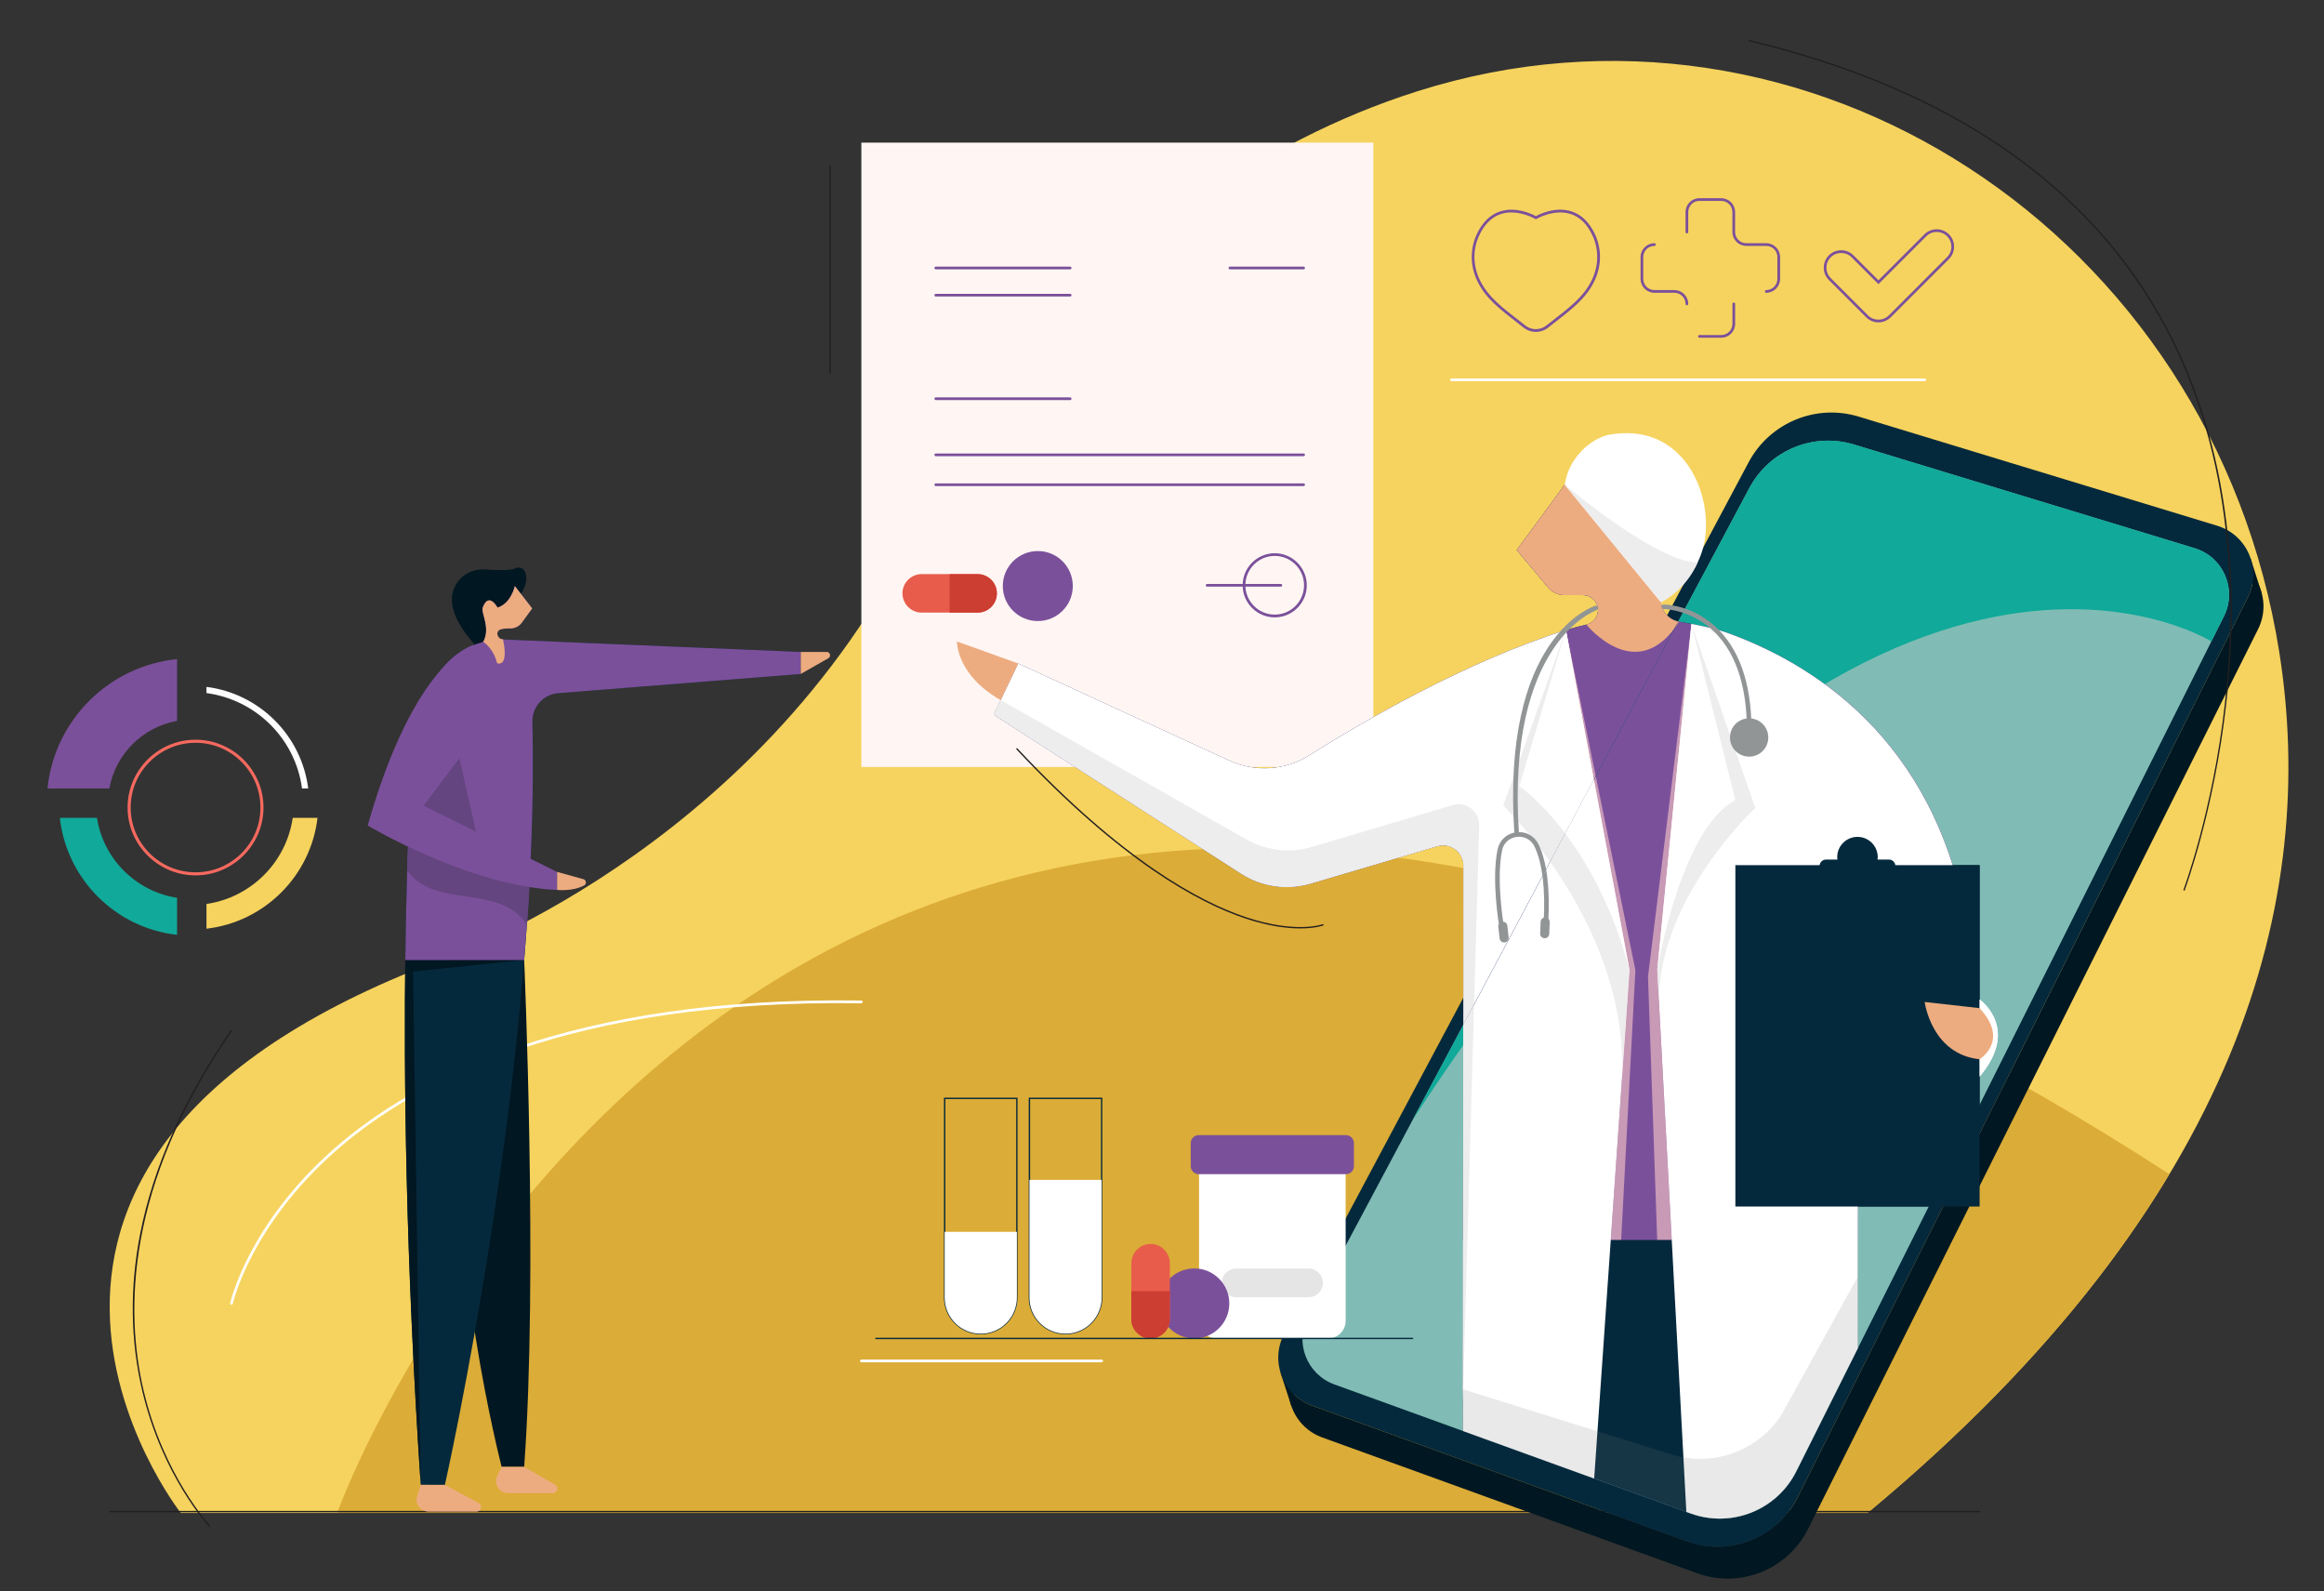 <?xml version="1.0" encoding="UTF-8"?> <!-- Generator: Adobe Illustrator 25.4.1, SVG Export Plug-In . SVG Version: 6.00 Build 0) --> <svg xmlns="http://www.w3.org/2000/svg" xmlns:xlink="http://www.w3.org/1999/xlink" version="1.1" id="Layer_1" x="0px" y="0px" viewBox="0 0 500 342.28" style="enable-background:new 0 0 500 342.28;" xml:space="preserve"><rect x="0" y="0" width="500" height="342.28" fill="#333333" stroke="none"/> <style type="text/css"> .st0{fill:#F6D35E;} .st1{fill:#DBAC37;} .st2{fill:#231F20;} .st3{fill:#FFFFFF;} .st4{fill:#FFF6F3;} .st5{fill:#7B509B;} .st6{fill:#011721;} .st7{fill:#05293C;} .st8{fill:#EDAC80;} .st9{fill:#64457F;} .st10{fill:#80BCB5;} .st11{fill:#EDEDED;} .st12{opacity:0.58;} .st13{fill:#FFCECA;} .st14{fill:#929596;} .st15{fill:#11A999;} .st16{clip-path:url(#XMLID_00000119816797418926331810000001312530779841326499_);} .st17{opacity:0.16;clip-path:url(#XMLID_00000119816797418926331810000001312530779841326499_);} .st18{fill:#757575;} .st19{fill:#E85C4B;} .st20{fill:#CC3D32;} .st21{fill:#E5E5E5;} .st22{fill:#F6695F;} </style> <g id="XMLID_2_"> <g id="XMLID_3_"> <path id="XMLID_126_" class="st0" d="M38.89,325.41c0,0-60.15-76.66,58.15-119.77c0,0,71.18-25.23,103.26-98.83 c0,0,34.15-64.85,104.64-87.18C388.5-6.84,476.1,49.97,490.38,140.28c8.24,52.17-7.29,117.55-88.58,185.13H38.89z"></path> </g> <g id="XMLID_385_"> <path id="XMLID_125_" class="st1" d="M72.65,325.12l0.16,0.28H401.8c29.79-24.76,50.73-49.23,64.93-72.86 C168.83,59.84,72.65,325.12,72.65,325.12z"></path> </g> <g id="XMLID_373_"> <path id="XMLID_401_" class="st2" d="M425.9,325.27H23.6c-0.08,0-0.15-0.07-0.15-0.15c0-0.08,0.07-0.15,0.15-0.15h402.3 c0.08,0,0.15,0.07,0.15,0.15C426.05,325.21,425.98,325.27,425.9,325.27z"></path> </g> <g id="XMLID_381_"> <path id="XMLID_452_" class="st3" d="M49.8,280.64c-0.02,0-0.04,0-0.06-0.01c-0.16-0.03-0.26-0.19-0.22-0.35 c0.04-0.17,3.83-16.95,22.43-33.27c17.14-15.03,50.72-32.75,113.37-31.81c0.16,0,0.29,0.14,0.29,0.3c0,0.16-0.11,0.28-0.3,0.29 c-62.41-0.93-95.88,16.68-112.94,31.63c-18.47,16.19-22.24,32.81-22.28,32.98C50.06,280.55,49.94,280.64,49.8,280.64z"></path> </g> <g id="XMLID_41_"> <g id="XMLID_5_"> <rect id="XMLID_123_" x="185.32" y="30.68" class="st4" width="110.15" height="134.29"></rect> </g> <g id="XMLID_6_"> <g id="XMLID_7_"> <g id="XMLID_39_"> <path id="XMLID_122_" class="st5" d="M230.24,57.93h-28.91c-0.16,0-0.29-0.13-0.29-0.29s0.13-0.29,0.29-0.29h28.91 c0.16,0,0.29,0.13,0.29,0.29S230.4,57.93,230.24,57.93z"></path> </g> </g> <g id="XMLID_8_"> <g id="XMLID_37_"> <path id="XMLID_120_" class="st5" d="M280.47,57.93h-15.86c-0.16,0-0.29-0.13-0.29-0.29s0.13-0.29,0.29-0.29h15.86 c0.16,0,0.29,0.13,0.29,0.29S280.63,57.93,280.47,57.93z"></path> </g> </g> <g id="XMLID_11_"> <g id="XMLID_36_"> <path id="XMLID_119_" class="st5" d="M275.57,126.18h-15.86c-0.16,0-0.29-0.13-0.29-0.29c0-0.16,0.13-0.29,0.29-0.29h15.86 c0.16,0,0.29,0.13,0.29,0.29C275.86,126.05,275.73,126.18,275.57,126.18z"></path> </g> </g> <g id="XMLID_9_"> <g id="XMLID_34_"> <path id="XMLID_116_" class="st5" d="M230.24,63.78h-28.91c-0.16,0-0.29-0.13-0.29-0.29s0.13-0.29,0.29-0.29h28.91 c0.16,0,0.29,0.13,0.29,0.29S230.4,63.78,230.24,63.78z"></path> </g> </g> <g id="XMLID_10_"> <g id="XMLID_32_"> <path id="XMLID_115_" class="st5" d="M230.24,86.05h-28.91c-0.16,0-0.29-0.13-0.29-0.29c0-0.16,0.13-0.29,0.29-0.29h28.91 c0.16,0,0.29,0.13,0.29,0.29C230.53,85.92,230.4,86.05,230.24,86.05z"></path> </g> </g> <g id="XMLID_12_"> <g id="XMLID_30_"> <path id="XMLID_114_" class="st5" d="M280.47,98.12h-79.14c-0.16,0-0.29-0.13-0.29-0.29c0-0.16,0.13-0.29,0.29-0.29h79.14 c0.16,0,0.29,0.13,0.29,0.29C280.76,97.99,280.63,98.12,280.47,98.12z"></path> </g> </g> <g id="XMLID_13_"> <g id="XMLID_28_"> <path id="XMLID_113_" class="st5" d="M280.47,104.55h-79.14c-0.16,0-0.29-0.13-0.29-0.29c0-0.16,0.13-0.29,0.29-0.29h79.14 c0.16,0,0.29,0.13,0.29,0.29C280.76,104.41,280.63,104.55,280.47,104.55z"></path> </g> </g> <g id="XMLID_14_"> <g id="XMLID_15_"> <path id="XMLID_16_" class="st5" d="M274.25,132.79c-3.8,0-6.9-3.1-6.9-6.9c0-3.8,3.1-6.9,6.9-6.9s6.9,3.1,6.9,6.9 C281.15,129.69,278.05,132.79,274.25,132.79z M274.25,119.57c-3.48,0-6.31,2.83-6.31,6.31c0,3.48,2.83,6.31,6.31,6.31 c3.48,0,6.31-2.83,6.31-6.31C280.56,122.4,277.73,119.57,274.25,119.57z"></path> </g> </g> </g> </g> <g id="XMLID_193_"> <g id="XMLID_160_"> <path id="XMLID_112_" class="st6" d="M112.77,206.48c0,0,3,68.37,0,109.02h-4.84c0,0-12.02-46.15-8.46-82.83L112.77,206.48z"></path> </g> <g id="XMLID_153_"> <path id="XMLID_110_" class="st7" d="M172.27,140.22l-63.6-2.66c-5.6-0.23-10.98,2.38-14.11,7.03 c-2.45,3.63-4.73,8.96-5.72,16.72c0,0-4.84,60.26,1.68,158.06h5.2c0,0,20.6-91.59,18.83-164.14c-0.08-3.2,2.37-5.89,5.56-6.15 l52.17-4.13V140.22z"></path> </g> <g id="XMLID_180_"> <path id="XMLID_109_" class="st8" d="M90.51,319.37l-0.76,2.39c-0.53,1.67,0.71,3.37,2.46,3.37h10.32c1.02,0,1.37-1.37,0.46-1.85 l-7.29-3.9H90.51z"></path> </g> <g id="XMLID_187_"> <path id="XMLID_108_" class="st8" d="M107.93,315.5l-0.94,1.94c-0.84,1.72,0.42,3.72,2.33,3.72h9.6c1.01,0,1.37-1.34,0.49-1.84 l-6.63-3.81H107.93z"></path> </g> <g id="XMLID_206_"> <path id="XMLID_107_" class="st6" d="M112.77,206.48L112.77,206.48l-24.28-3.55l-1.27,0.78c-0.39,27.29,0.03,66.78,3.29,115.65 l-1.64-110.4L112.77,206.48z"></path> </g> <g id="XMLID_172_"> <path id="XMLID_106_" class="st6" d="M111.8,128.1c0,0,2.19-2.69,1.16-5.08c-0.32-0.74-1.14-1.13-1.88-0.87 c-0.1,0.03-0.19,0.07-0.28,0.11c-0.44,0.18-0.9,0.27-1.37,0.3c-1.03,0.07-2.84,0.12-4.83-0.07c-2.1-0.2-4.24,0.53-5.69,2.12 c-2.2,2.42-3.38,6.92,3.69,14.54l3.47-1.18l1-4.37l5.1-3.56L111.8,128.1z"></path> </g> <g id="XMLID_186_"> <path id="XMLID_104_" class="st5" d="M108.67,137.56c-0.55-0.02-1.03-0.08-1.32-0.41c-0.61-0.7-0.35-1.37,0.07-1.65 c0.43-0.29,1.46-0.35,2.34-0.34c0.99,0.01,1.92-0.45,2.5-1.25l2.22-3.05l-3.72-4.8c0,0-0.78,3.71-3.72,4.63c0,0-1.9-3.5-3.18,0 c-0.43,1.17,1.75,4.27,0.11,7.39c-3.79,0.95-7.17,3.21-9.41,6.52c-2.45,3.63-4.73,8.96-5.72,16.72c0,0-1.29,16.11-1.64,45.17 h25.58c1.41-17.2,2.17-34.72,1.77-51.25c-0.08-3.2,2.37-5.9,5.56-6.15l52.17-4.13v-4.74L108.67,137.56z"></path> </g> <g id="XMLID_191_"> <path id="XMLID_103_" class="st9" d="M87.59,187.23c6.01,8.47,19.89,2.64,25.79,11.69c0.56-6.94,0.45-6.99,0.77-13.94 l-11.74-6.11l-3.59-15.8l-10.27,2.4C88.28,169.84,87.91,176.45,87.59,187.23z"></path> </g> <g id="XMLID_159_"> <path id="XMLID_101_" class="st5" d="M101.7,138.79c0,0-12.56,3.37-22.59,38.77c0,0,21.8,13.04,40.75,13.86v-3.87l-28.73-14.26 l9.37-12.43L101.7,138.79z"></path> </g> <g id="XMLID_179_"> <path id="XMLID_100_" class="st8" d="M172.27,140.22h5.59c0.74,0,1,0.98,0.36,1.35l-5.94,3.39V140.22z"></path> </g> <g id="XMLID_161_"> <path id="XMLID_98_" class="st8" d="M119.85,191.41c0,0,3.32,0.38,5.83-0.97c0.57-0.31,0.47-1.16-0.15-1.34l-5.67-1.57V191.41z"></path> </g> <g id="XMLID_201_"> <g id="XMLID_202_"> <path id="XMLID_97_" class="st8" d="M103.86,130.68c-0.43,1.17,1.75,4.27,0.11,7.39c-0.19,0.05-0.37,0.11-0.56,0.17 c3-0.86,4.82-0.71,4.82-0.71l0,0c-0.36-0.04-0.67-0.14-0.87-0.38c-0.61-0.7-0.35-1.37,0.07-1.65c0.43-0.29,1.46-0.35,2.34-0.34 c0.99,0.01,1.92-0.45,2.5-1.25l2.22-3.05l-3.72-4.8c0,0-0.78,3.71-3.72,4.63C107.04,130.68,105.14,127.18,103.86,130.68z"></path> </g> <g id="XMLID_203_"> <path id="XMLID_95_" class="st8" d="M102.34,138.57c0.19-0.07,0.39-0.14,0.58-0.19C102.73,138.44,102.53,138.5,102.34,138.57z"></path> </g> </g> <g id="XMLID_198_"> <path id="XMLID_94_" class="st8" d="M103.97,138.06c0,0,2.18,1.3,2.98,4.58c0,0,2.56,1.18,1.28-5.12l-1.19-0.15l-2.19,0.09 L103.97,138.06z"></path> </g> </g> <g id="XMLID_278_"> <g id="XMLID_275_"> <path id="XMLID_92_" class="st6" d="M484.77,123.82c-0.04,1.56-0.41,3.14-1.16,4.65L386.79,322 c-4.39,8.77-14.65,12.87-23.87,9.53l-80.67-29.21c-2.09-0.76-3.79-2.08-5.01-3.71c-0.1,4.53,2.63,8.9,7.22,10.56l80.67,29.21 c9.22,3.34,19.48-0.76,23.87-9.53l96.82-193.53C487.77,131.42,487.16,127.01,484.77,123.82z"></path> </g> <g id="XMLID_276_"> <polygon id="XMLID_91_" class="st6" points="486.64,127.72 484.21,120.11 483.57,123.92 "></polygon> </g> <g id="XMLID_273_"> <polygon id="XMLID_90_" class="st6" points="277.85,302.47 275.47,295.14 278.87,298.19 "></polygon> </g> <g id="XMLID_270_"> <path id="XMLID_89_" class="st7" d="M362.92,331.53l-80.67-29.21c-6.28-2.27-9.09-9.58-5.94-15.47l99.9-187.42 c4.54-8.51,14.46-12.63,23.69-9.82l77.1,23.46c6.5,1.98,9.65,9.33,6.62,15.4L386.79,322 C382.4,330.77,372.14,334.87,362.92,331.53z"></path> </g> <g id="XMLID_271_"> <path id="XMLID_88_" class="st10" d="M363.76,325.53l-76.67-27.76c-5.97-2.16-8.63-9.1-5.65-14.7l94.94-178.12 c4.31-8.09,13.75-12,22.52-9.33l73.28,22.3c6.18,1.88,9.18,8.86,6.29,14.64l-92.02,183.93 C382.28,324.81,372.52,328.7,363.76,325.53z"></path> </g> <g id="XMLID_365_"> <g id="XMLID_366_"> <path id="XMLID_87_" class="st7" d="M371.33,136.02c-2.65-0.94-6.95-1.77-10.09-2.31c-2.28-0.39-3.93-2.36-3.93-4.67v-11.38 l-20.66-13.41l-10.33,14.06l6.74,8.03c0.88,1.05,2.18,1.66,3.55,1.66h3.98c1.78,0,3.22,1.44,3.22,3.21l0,0 c0,1.5-1.04,2.8-2.5,3.13c-1.48,0.33-2.95,0.73-4.41,1.19c-21.55,6.78-43.72,19.7-55.25,26.96c-5.16,3.25-11.61,3.66-17.15,1.11 l-45.43-20.88l-5.27,10.99l53.26,34.21c4.42,2.84,9.86,3.61,14.89,2.13l27.26-8.06c2.84-0.84,5.68,1.29,5.68,4.25l0.95,76.13 l83.89,4.31V198.1h23.3C416.03,158.64,389.61,142.52,371.33,136.02z"></path> </g> </g> <g id="XMLID_363_"> <g id="XMLID_364_"> <path id="XMLID_86_" class="st5" d="M371.33,136.02c-2.65-0.94-6.95-1.77-10.09-2.31c-2.28-0.39-3.93-2.36-3.93-4.67v-11.38 l-20.66-13.41l-10.33,14.06l6.74,8.03c0.88,1.05,2.18,1.66,3.55,1.66h3.85c1.47,0,2.85,0.93,3.23,2.35 c0.49,1.84-0.65,3.61-2.39,4c-1.48,0.33-2.95,0.73-4.41,1.19c-21.55,6.78-43.72,19.7-55.25,26.96 c-5.16,3.25-11.61,3.66-17.15,1.11l-45.43-20.88l-5.27,10.99l53.26,34.21c4.42,2.84,9.86,3.61,14.89,2.13l27.26-8.06 c2.84-0.84,5.68,1.29,5.68,4.25l-0.11,80.44h84.95V198.1h23.3C416.03,158.64,389.61,142.52,371.33,136.02z"></path> </g> </g> <g id="XMLID_359_"> <g id="XMLID_362_"> <path id="XMLID_85_" class="st3" d="M336.9,135.52c-21.55,6.78-43.72,19.7-55.25,26.96c-5.16,3.25-11.61,3.66-17.15,1.11 l-45.43-20.88l-5.27,10.99l53.26,34.21c4.42,2.84,9.86,3.61,14.89,2.13l27.26-8.06c2.84-0.84,5.68,1.29,5.68,4.25l0.25,100.63 l30.64-9.21l4.8-69L336.9,135.52z"></path> </g> </g> <g id="XMLID_357_"> <g id="XMLID_358_"> <path id="XMLID_84_" class="st3" d="M399.73,198.1h23.3c-7-39.46-33.42-55.58-51.69-62.08c-1.95-0.69-4.8-1.33-7.42-1.83 l-7.37,74.46l3.84,71.36l39.25-6.17L399.73,198.1z"></path> </g> </g> <g id="XMLID_352_"> <g id="XMLID_356_"> <path id="XMLID_83_" class="st8" d="M336.65,104.25l-10.33,14.06l6.74,8.03c0.88,1.05,2.18,1.66,3.55,1.66h3.98 c1.78,0,3.22,1.44,3.22,3.21c0,1.5-1.04,2.8-2.5,3.13c0,0,10.91,13.58,19.94-0.63c-2.28-0.39-3.93-2.36-3.93-4.67v-11.38 L336.65,104.25z"></path> </g> </g> <g id="XMLID_350_"> <g id="XMLID_351_"> <path id="XMLID_82_" class="st3" d="M336.65,104.25l20.7,25.29c0,0,9-4.93,9.65-15.29c0.64-10.32-6.06-23.3-20.68-20.77 C342.7,94.11,337.53,98.1,336.65,104.25z"></path> </g> </g> <g id="XMLID_345_"> <g id="XMLID_346_"> <path id="XMLID_81_" class="st11" d="M336.9,135.52l-13.49,37.77c0,0,27.8,26.4,25.47,59.89l1.71-24.53L336.9,135.52z"></path> </g> </g> <g id="XMLID_343_"> <g id="XMLID_344_"> <path id="XMLID_80_" class="st3" d="M336.9,135.52l-10.03,33.57c0,0,16.11,10.88,23.71,39.56L336.9,135.52z"></path> </g> </g> <g id="XMLID_341_"> <g id="XMLID_342_"> <path id="XMLID_79_" class="st11" d="M363.91,134.19l13.73,39.6c0,0-20.86,19.32-20.73,41.72l-0.37-6.86L363.91,134.19z"></path> </g> </g> <g id="XMLID_339_"> <g id="XMLID_340_"> <path id="XMLID_78_" class="st3" d="M356.54,208.65c0,0,4.95-30.27,16.81-36.56l-9.44-37.9L356.54,208.65z"></path> </g> </g> <g id="XMLID_337_" class="st12"> <g id="XMLID_338_"> <polygon id="XMLID_77_" class="st13" points="363.91,134.19 354.56,210.05 356.54,266.67 359.66,266.67 356.54,208.65 "></polygon> </g> </g> <g id="XMLID_335_" class="st12"> <g id="XMLID_336_"> <polygon id="XMLID_76_" class="st13" points="336.9,135.52 350.58,208.65 346.55,266.67 348.79,266.67 351.85,208.65 "></polygon> </g> </g> <g id="XMLID_332_"> <g id="XMLID_334_"> <path id="XMLID_75_" class="st11" d="M315.14,286.86l3.1-109.33c0.09-3.01-2.8-5.23-5.69-4.37l-30.29,9 c-4.71,1.4-9.78,0.82-14.06-1.6l-52.91-29.98l0,0l-1.5,3.12l53.26,34.21c4.42,2.84,9.86,3.61,14.89,2.13l27.26-8.06 c2.84-0.84,5.68,1.29,5.68,4.25l-0.15,115.03L315.14,286.86z"></path> </g> </g> <g id="XMLID_292_"> <g id="XMLID_329_"> <g id="XMLID_331_"> <path id="XMLID_74_" class="st14" d="M376.32,159.11c0,0-0.01,0-0.01,0c-0.27-0.01-0.49-0.23-0.48-0.51 c0.24-10.06-2.02-17.6-6.71-22.4c-5.02-5.14-11.11-5.2-11.17-5.2c-0.27,0-0.49-0.22-0.49-0.49s0.22-0.49,0.49-0.49 c0.27,0,6.57,0.06,11.88,5.5c4.88,5,7.24,12.77,6.99,23.11C376.81,158.9,376.59,159.11,376.32,159.11z"></path> </g> </g> <g id="XMLID_325_"> <g id="XMLID_327_"> <path id="XMLID_73_" class="st14" d="M380.44,158.62c0,2.28-1.84,4.12-4.12,4.12c-2.28,0-4.12-1.84-4.12-4.12 c0-2.28,1.84-4.12,4.12-4.12C378.6,154.5,380.44,156.34,380.44,158.62z"></path> </g> </g> <g id="XMLID_321_"> <g id="XMLID_323_"> <path id="XMLID_72_" class="st14" d="M326.32,179.99c-0.26,0-0.47-0.2-0.49-0.46c-2.91-42.32,16.57-48.98,17.4-49.24 c0.26-0.09,0.54,0.06,0.62,0.32c0.08,0.26-0.06,0.54-0.32,0.62c-0.2,0.06-19.56,6.76-16.72,48.23 c0.02,0.27-0.19,0.51-0.46,0.53C326.34,179.99,326.33,179.99,326.32,179.99z"></path> </g> </g> <g id="XMLID_305_"> <g id="XMLID_309_"> <path id="XMLID_71_" class="st14" d="M323.04,199.63c-0.24,0-0.44-0.17-0.49-0.41c-0.07-0.41-1.71-10.06-0.34-16.56 c0.42-1.97,1.99-3.41,4.02-3.65c2.05-0.24,3.93,0.79,4.8,2.63c1.79,3.76,2.48,9.43,2.07,16.85c-0.02,0.27-0.26,0.47-0.52,0.47 c-0.27-0.02-0.48-0.25-0.47-0.52c0.41-7.25-0.26-12.76-1.97-16.37c-0.69-1.45-2.18-2.27-3.79-2.07 c-1.27,0.15-2.77,0.98-3.17,2.87c-1.33,6.31,0.33,16.09,0.35,16.18c0.05,0.27-0.13,0.53-0.4,0.57 C323.1,199.62,323.07,199.63,323.04,199.63z"></path> </g> </g> <g id="XMLID_301_"> <g id="XMLID_303_"> <path id="XMLID_70_" class="st14" d="M323.6,202.71c-0.49,0-0.92-0.37-0.97-0.87l-0.28-2.51c-0.06-0.54,0.33-1.02,0.87-1.08 c0.26-0.03,0.52,0.05,0.72,0.21c0.2,0.16,0.33,0.4,0.36,0.66l0.28,2.51c0.03,0.26-0.05,0.52-0.21,0.72 c-0.16,0.2-0.4,0.33-0.66,0.36h0C323.67,202.7,323.63,202.71,323.6,202.71z"></path> </g> </g> <g id="XMLID_293_"> <g id="XMLID_295_"> <path id="XMLID_69_" class="st14" d="M332.34,201.8c-0.01,0-0.03,0-0.04,0l0,0c-0.26-0.01-0.5-0.12-0.68-0.31 c-0.18-0.19-0.27-0.44-0.26-0.7l0.1-2.52c0.01-0.26,0.12-0.5,0.31-0.68c0.19-0.18,0.43-0.28,0.7-0.26 c0.26,0.01,0.5,0.12,0.68,0.31c0.18,0.19,0.27,0.44,0.26,0.7l-0.1,2.52C333.29,201.39,332.86,201.8,332.34,201.8z"></path> </g> </g> </g> <g id="XMLID_289_"> <g id="XMLID_291_"> <path id="XMLID_68_" class="st11" d="M336.65,104.25c0,0,20.01,16.91,28.6,16.69c0,0-2.06,5.57-7.9,8.61L336.65,104.25z"></path> </g> </g> <g id="XMLID_285_"> <g id="XMLID_287_"> <path id="XMLID_67_" class="st8" d="M219.07,142.71l-13.19-4.75c0,0-0.16,7.2,9.41,12.62L219.07,142.71z"></path> </g> </g> <g id="XMLID_283_"> <path id="XMLID_66_" class="st7" d="M407.78,186.08c-0.11-0.67-0.67-1.2-1.38-1.2h-2.46c0.02-0.17,0.05-0.34,0.05-0.52 c0-2.41-1.95-4.36-4.36-4.36c-2.41,0-4.36,1.95-4.36,4.36c0,0.18,0.03,0.35,0.05,0.52h-2.46c-0.71,0-1.27,0.52-1.38,1.2h-18.12 v73.43h52.55v-73.43H407.78z"></path> </g> <g id="XMLID_280_"> <path id="XMLID_65_" class="st3" d="M425.9,214.97c0,0,8.85,6.15,0,16.59V214.97z"></path> </g> <g id="XMLID_279_"> <path id="XMLID_64_" class="st8" d="M425.9,216.84l-11.81-1.33c0,0,1.43,11.22,11.81,12.32 C425.9,227.82,432.44,223.87,425.9,216.84z"></path> </g> <g id="XMLID_370_"> <path id="XMLID_63_" class="st15" d="M475.76,137.96l2.71-5.41c2.89-5.77-0.11-12.76-6.29-14.64l-73.28-22.3 c-8.77-2.67-18.2,1.24-22.52,9.33l-72.49,136C401.23,91.13,475.75,137.96,475.76,137.96z"></path> </g> <g id="XMLID_277_"> <defs> <path id="XMLID_24_" d="M363.76,325.53l-76.67-27.76c-5.97-2.16-8.63-9.1-5.65-14.7l94.94-178.12c4.31-8.09,13.75-12,22.52-9.33 l73.28,22.3c6.18,1.88,9.18,8.86,6.29,14.64l-92.02,183.93C382.28,324.81,372.52,328.7,363.76,325.53z"></path> </defs> <clipPath id="XMLID_00000139983704225180891730000015600977953621979542_"> <use xlink:href="#XMLID_24_" style="overflow:visible;"></use> </clipPath> <g id="XMLID_262_" style="clip-path:url(#XMLID_00000139983704225180891730000015600977953621979542_);"> <g id="XMLID_239_"> <g id="XMLID_208_"> <g id="XMLID_328_"> <path id="XMLID_62_" class="st7" d="M371.33,136.02c-2.65-0.94-6.95-1.77-10.09-2.31c-2.28-0.39-3.93-2.36-3.93-4.67v-11.38 l-20.66-13.41l-10.33,14.06l6.74,8.03c0.88,1.05,2.18,1.66,3.55,1.66h3.98c1.78,0,3.22,1.44,3.22,3.21l0,0 c0,1.5-1.04,2.8-2.5,3.13c-1.48,0.33-2.95,0.73-4.41,1.19c-21.55,6.78-43.72,19.7-55.25,26.96 c-5.16,3.25-11.61,3.66-17.15,1.11l-45.43-20.88l-5.27,10.99l53.26,34.21c4.42,2.84,9.86,3.61,14.89,2.13l27.26-8.06 c2.84-0.84,5.68,1.29,5.68,4.25l-0.21,159.56h85.05V198.1h23.3C416.03,158.64,389.61,142.52,371.33,136.02z"></path> </g> </g> <g id="XMLID_218_"> <g id="XMLID_326_"> <path id="XMLID_61_" class="st5" d="M371.33,136.02c-2.65-0.94-6.95-1.77-10.09-2.31c-2.28-0.39-3.93-2.36-3.93-4.67v-11.38 l-20.66-13.41l-10.33,14.06l6.74,8.03c0.88,1.05,2.18,1.66,3.55,1.66h3.85c1.47,0,2.85,0.93,3.23,2.35 c0.49,1.84-0.65,3.61-2.39,4c-1.48,0.33-2.95,0.73-4.41,1.19c-21.55,6.78-43.72,19.7-55.25,26.96 c-5.16,3.25-11.61,3.66-17.15,1.11l-45.43-20.88l-5.27,10.99l53.26,34.21c4.42,2.84,9.86,3.61,14.89,2.13l27.26-8.06 c2.84-0.84,5.68,1.29,5.68,4.25l-0.11,80.44h84.95V198.1h23.3C416.03,158.64,389.61,142.52,371.33,136.02z"></path> </g> </g> <g id="XMLID_210_"> <g id="XMLID_324_"> <path id="XMLID_60_" class="st3" d="M336.9,135.52c-21.55,6.78-43.72,19.7-55.25,26.96c-5.16,3.25-11.61,3.66-17.15,1.11 l-45.43-20.88l-5.27,10.99l53.26,34.21c4.42,2.84,9.86,3.61,14.89,2.13l27.26-8.06c2.84-0.84,5.68,1.29,5.68,4.25 l-0.21,159.56h26.37l9.54-137.14L336.9,135.52z"></path> </g> </g> <g id="XMLID_215_"> <g id="XMLID_322_"> <path id="XMLID_59_" class="st3" d="M399.73,198.1h23.3c-7-39.46-33.42-55.58-51.69-62.08c-1.95-0.69-4.8-1.33-7.42-1.83 l-7.37,74.46l7.37,137.14h35.81V198.1z"></path> </g> </g> <g id="XMLID_219_"> <g id="XMLID_311_"> <path id="XMLID_58_" class="st8" d="M336.65,104.25l-10.33,14.06l6.74,8.03c0.88,1.05,2.18,1.66,3.55,1.66h3.98 c1.78,0,3.22,1.44,3.22,3.21c0,1.5-1.04,2.8-2.5,3.13c0,0,10.91,13.58,19.94-0.63c-2.28-0.39-3.93-2.36-3.93-4.67v-11.38 L336.65,104.25z"></path> </g> </g> <g id="XMLID_205_"> <g id="XMLID_308_"> <path id="XMLID_57_" class="st3" d="M336.65,104.25l20.7,25.29c0,0,9-4.93,9.65-15.29c0.64-10.32-6.06-23.3-20.68-20.77 C342.7,94.11,337.53,98.1,336.65,104.25z"></path> </g> </g> <g id="XMLID_209_"> <g id="XMLID_304_"> <path id="XMLID_56_" class="st11" d="M336.9,135.52l-13.49,37.77c0,0,27.8,26.4,25.47,59.89l1.71-24.53L336.9,135.52z"></path> </g> </g> <g id="XMLID_200_"> <g id="XMLID_302_"> <path id="XMLID_55_" class="st3" d="M336.9,135.52l-10.03,33.57c0,0,16.11,10.88,23.71,39.56L336.9,135.52z"></path> </g> </g> <g id="XMLID_212_"> <g id="XMLID_300_"> <path id="XMLID_54_" class="st11" d="M363.91,134.19l13.73,39.6c0,0-20.86,19.32-20.73,41.72l-0.37-6.86L363.91,134.19z"></path> </g> </g> <g id="XMLID_204_"> <g id="XMLID_294_"> <path id="XMLID_53_" class="st3" d="M356.54,208.65c0,0,4.95-30.27,16.81-36.56l-9.44-37.9L356.54,208.65z"></path> </g> </g> <g id="XMLID_216_" class="st12"> <g id="XMLID_260_"> <polygon id="XMLID_52_" class="st13" points="363.91,134.19 354.56,210.05 356.54,266.67 359.66,266.67 356.54,208.65 "></polygon> </g> </g> <g id="XMLID_220_" class="st12"> <g id="XMLID_240_"> <polygon id="XMLID_51_" class="st13" points="336.9,135.52 350.58,208.65 346.55,266.67 348.79,266.67 351.85,208.65 "></polygon> </g> </g> <g id="XMLID_225_"> <g id="XMLID_286_"> <path id="XMLID_50_" class="st11" d="M314.73,301.26l3.5-123.73c0.09-3.01-2.8-5.23-5.69-4.37l-30.29,9 c-4.71,1.4-9.78,0.82-14.06-1.6l-52.91-29.98l0,0l-1.5,3.12l53.26,34.21c4.42,2.84,9.86,3.61,14.89,2.13l27.26-8.06 c2.84-0.84,5.68,1.29,5.68,4.25L314.73,301.26L314.73,301.26z"></path> </g> </g> <g id="XMLID_227_"> <g id="XMLID_207_"> <g id="XMLID_258_"> <path id="XMLID_49_" class="st14" d="M376.32,159.11c0,0-0.01,0-0.01,0c-0.27-0.01-0.49-0.23-0.48-0.51 c0.24-10.06-2.02-17.6-6.71-22.4c-5.02-5.14-11.11-5.2-11.17-5.2c-0.27,0-0.49-0.22-0.49-0.49s0.22-0.49,0.49-0.49 c0.27,0,6.57,0.06,11.88,5.5c4.88,5,7.24,12.77,6.99,23.11C376.81,158.9,376.59,159.11,376.32,159.11z"></path> </g> </g> <g id="XMLID_221_"> <g id="XMLID_282_"> <path id="XMLID_47_" class="st14" d="M380.44,158.62c0,2.28-1.84,4.12-4.12,4.12c-2.28,0-4.12-1.84-4.12-4.12 c0-2.28,1.84-4.12,4.12-4.12C378.6,154.5,380.44,156.34,380.44,158.62z"></path> </g> </g> <g id="XMLID_222_"> <g id="XMLID_257_"> <path id="XMLID_45_" class="st14" d="M326.32,179.99c-0.26,0-0.47-0.2-0.49-0.46c-2.91-42.32,16.57-48.98,17.4-49.24 c0.26-0.09,0.54,0.06,0.62,0.32c0.08,0.26-0.06,0.54-0.32,0.62c-0.2,0.06-19.56,6.76-16.72,48.23 c0.02,0.27-0.19,0.51-0.46,0.53C326.34,179.99,326.33,179.99,326.32,179.99z"></path> </g> </g> <g id="XMLID_223_"> <g id="XMLID_256_"> <path id="XMLID_42_" class="st14" d="M323.04,199.63c-0.24,0-0.44-0.17-0.49-0.41c-0.07-0.41-1.71-10.06-0.34-16.56 c0.42-1.97,1.99-3.41,4.02-3.65c2.05-0.24,3.93,0.79,4.8,2.63c1.79,3.76,2.48,9.43,2.07,16.85 c-0.02,0.27-0.26,0.47-0.52,0.47c-0.27-0.02-0.48-0.25-0.47-0.52c0.41-7.25-0.26-12.76-1.97-16.37 c-0.69-1.45-2.18-2.27-3.79-2.07c-1.27,0.15-2.77,0.98-3.17,2.87c-1.33,6.31,0.33,16.09,0.35,16.18 c0.05,0.27-0.13,0.53-0.4,0.57C323.1,199.62,323.07,199.63,323.04,199.63z"></path> </g> </g> <g id="XMLID_226_"> <g id="XMLID_255_"> <path id="XMLID_40_" class="st14" d="M323.6,202.71c-0.49,0-0.92-0.37-0.97-0.87l-0.28-2.51c-0.06-0.54,0.33-1.02,0.87-1.08 c0.26-0.03,0.52,0.05,0.72,0.21c0.2,0.16,0.33,0.4,0.36,0.66l0.28,2.51c0.03,0.26-0.05,0.52-0.21,0.72 c-0.16,0.2-0.4,0.33-0.66,0.36h0C323.67,202.7,323.63,202.71,323.6,202.71z"></path> </g> </g> <g id="XMLID_228_"> <g id="XMLID_252_"> <path id="XMLID_38_" class="st14" d="M332.34,201.8c-0.01,0-0.03,0-0.04,0l0,0c-0.26-0.01-0.5-0.12-0.68-0.31 c-0.18-0.19-0.27-0.44-0.26-0.7l0.1-2.52c0.01-0.26,0.12-0.5,0.31-0.68c0.19-0.18,0.43-0.28,0.7-0.26 c0.26,0.01,0.5,0.12,0.68,0.31c0.18,0.19,0.27,0.44,0.26,0.7l-0.1,2.52C333.29,201.39,332.86,201.8,332.34,201.8z"></path> </g> </g> </g> <g id="XMLID_238_"> <g id="XMLID_269_"> <path id="XMLID_35_" class="st11" d="M336.65,104.25c0,0,20.01,16.91,28.6,16.69c0,0-2.06,5.57-7.9,8.61L336.65,104.25z"></path> </g> </g> <g id="XMLID_233_"> <g id="XMLID_264_"> <path id="XMLID_33_" class="st8" d="M219.07,142.71l-13.19-4.75c0,0-0.16,7.2,9.41,12.62L219.07,142.71z"></path> </g> </g> </g> <g id="XMLID_263_"> <path id="XMLID_31_" class="st7" d="M407.78,186.08c-0.11-0.67-0.67-1.2-1.38-1.2h-2.46c0.02-0.17,0.05-0.34,0.05-0.52 c0-2.41-1.95-4.36-4.36-4.36c-2.41,0-4.36,1.95-4.36,4.36c0,0.18,0.03,0.35,0.05,0.52h-2.46c-0.71,0-1.27,0.52-1.38,1.2h-18.12 v73.43h52.55v-73.43H407.78z"></path> </g> <g id="XMLID_268_"> <path id="XMLID_29_" class="st3" d="M425.9,214.97c0,0,8.85,6.15,0,16.59V214.97z"></path> </g> <g id="XMLID_261_"> <path id="XMLID_26_" class="st8" d="M425.9,216.84l-11.81-1.33c0,0,1.43,11.22,11.81,12.32 C425.9,227.82,432.44,223.87,425.9,216.84z"></path> </g> </g> <g id="XMLID_284_" style="opacity:0.16;clip-path:url(#XMLID_00000139983704225180891730000015600977953621979542_);"> <path id="XMLID_388_" class="st18" d="M399.73,289.93l-0.1-15.21l-16.28,29.45c-5.05,7.91-14.78,11.46-23.74,8.66l-44.87-14.02 l-0.01,8.97l60.51,38.29L413,317.13L399.73,289.93z"></path> </g> </g> </g> <g id="XMLID_48_"> <g id="XMLID_44_"> <g id="XMLID_43_"> <path id="XMLID_23_" class="st19" d="M214.47,127.62L214.47,127.62c0,2.29-1.86,4.14-4.14,4.14h-12.03 c-2.29,0-4.14-1.86-4.14-4.14l0,0c0-2.29,1.86-4.14,4.14-4.14h12.03C212.61,123.48,214.47,125.33,214.47,127.62z"></path> </g> <g id="XMLID_96_"> <path id="XMLID_22_" class="st20" d="M204.31,131.77h6.02c2.29,0,4.15-1.86,4.15-4.14c0-2.29-1.86-4.14-4.15-4.14h-6.02V131.77z "></path> </g> </g> <g id="XMLID_46_"> <path id="XMLID_21_" class="st5" d="M230.81,126.05c0,4.16-3.37,7.53-7.53,7.53c-4.16,0-7.53-3.37-7.53-7.53 c0-4.16,3.37-7.53,7.53-7.53C227.43,118.51,230.81,121.88,230.81,126.05z"></path> </g> </g> <g id="XMLID_130_"> <g id="XMLID_124_"> <g id="XMLID_93_"> <path id="XMLID_20_" class="st3" d="M285.72,287.88h-23.96c-2.09,0-3.79-1.7-3.79-3.79v-39.06h31.54v39.06 C289.51,286.19,287.81,287.88,285.72,287.88z"></path> </g> <g id="XMLID_121_"> <path id="XMLID_19_" class="st5" d="M289.56,252.55h-31.65c-0.95,0-1.73-0.77-1.73-1.73v-4.95c0-0.95,0.77-1.73,1.73-1.73h31.65 c0.95,0,1.73,0.77,1.73,1.73v4.95C291.29,251.78,290.52,252.55,289.56,252.55z"></path> </g> <g id="XMLID_118_"> <path id="XMLID_99_" class="st21" d="M281.55,279.01h-15.62c-1.7,0-3.08-1.38-3.08-3.08l0,0c0-1.7,1.38-3.08,3.08-3.08h15.62 c1.7,0,3.08,1.38,3.08,3.08l0,0C284.63,277.64,283.25,279.01,281.55,279.01z"></path> </g> </g> <g id="XMLID_17_"> <g id="XMLID_18_"> <path id="XMLID_102_" class="st5" d="M264.48,280.35c0,4.16-3.37,7.53-7.53,7.53c-4.16,0-7.53-3.37-7.53-7.53 c0-4.16,3.37-7.53,7.53-7.53C261.1,272.81,264.48,276.19,264.48,280.35z"></path> </g> <g id="XMLID_105_"> <g id="XMLID_111_"> <path id="XMLID_117_" class="st19" d="M247.55,287.88L247.55,287.88c-2.29,0-4.14-1.86-4.14-4.14V271.7 c0-2.29,1.86-4.14,4.14-4.14l0,0c2.29,0,4.14,1.86,4.14,4.14v12.03C251.69,286.03,249.84,287.88,247.55,287.88z"></path> </g> <g id="XMLID_128_"> <path id="XMLID_129_" class="st20" d="M243.4,277.72v6.02c0,2.29,1.86,4.14,4.14,4.14c2.29,0,4.14-1.86,4.14-4.14v-6.02H243.4z "></path> </g> </g> </g> </g> <g id="XMLID_132_"> <path id="XMLID_448_" class="st7" d="M303.9,288.03H188.44c-0.08,0-0.15-0.07-0.15-0.15c0-0.08,0.07-0.15,0.15-0.15H303.9 c0.08,0,0.15,0.07,0.15,0.15C304.04,287.96,303.98,288.03,303.9,288.03z"></path> </g> <g id="XMLID_138_"> <g id="XMLID_136_"> <g id="XMLID_134_"> <path id="XMLID_437_" class="st7" d="M211.01,287c-4.37,0-7.92-3.55-7.92-7.92v-42.99h15.83v42.99 C218.93,283.45,215.38,287,211.01,287z M203.39,236.39v42.7c0,4.2,3.42,7.62,7.62,7.62c4.2,0,7.62-3.42,7.62-7.62v-42.7H203.39z "></path> </g> <g id="XMLID_144_"> <path id="XMLID_135_" class="st3" d="M203.24,264.95v14.14c0,4.29,3.48,7.77,7.77,7.77c4.29,0,7.77-3.48,7.77-7.77v-14.14 H203.24z"></path> </g> </g> <g id="XMLID_140_"> <g id="XMLID_167_"> <path id="XMLID_427_" class="st7" d="M229.25,287c-4.37,0-7.92-3.55-7.92-7.92v-42.99h15.83v42.99 C237.17,283.45,233.61,287,229.25,287z M221.63,236.39v42.7c0,4.2,3.42,7.62,7.62,7.62h0c4.2,0,7.62-3.42,7.62-7.62v-42.7 H221.63z"></path> </g> <g id="XMLID_143_"> <path id="XMLID_137_" class="st3" d="M221.48,253.77v25.32c0,4.29,3.48,7.77,7.77,7.77s7.77-3.48,7.77-7.77v-25.32H221.48z"></path> </g> </g> </g> <g id="XMLID_371_"> <g id="XMLID_367_"> <g id="XMLID_368_"> <path id="XMLID_426_" class="st5" d="M380,62.97c-0.16,0-0.29-0.13-0.29-0.29c0-0.16,0.13-0.29,0.29-0.29 c1.32,0,2.4-1.08,2.4-2.4v-4.7c0-1.32-1.07-2.4-2.4-2.4h-4.3c-1.64,0-2.98-1.34-2.98-2.98v-4.3c0-1.32-1.07-2.4-2.4-2.4h-4.7 c-1.32,0-2.4,1.07-2.4,2.4v4.3c0,0.16-0.13,0.29-0.29,0.29c-0.16,0-0.29-0.13-0.29-0.29v-4.3c0-1.64,1.34-2.98,2.98-2.98h4.7 c1.64,0,2.98,1.34,2.98,2.98v4.3c0,1.32,1.07,2.4,2.4,2.4h4.3c1.64,0,2.98,1.34,2.98,2.98v4.7 C382.98,61.63,381.65,62.97,380,62.97z"></path> </g> <g id="XMLID_174_"> <path id="XMLID_423_" class="st5" d="M370.33,72.64h-4.7c-0.16,0-0.29-0.13-0.29-0.29c0-0.16,0.13-0.29,0.29-0.29h4.7 c1.32,0,2.4-1.08,2.4-2.4v-4.3c0-0.16,0.13-0.29,0.29-0.29c0.16,0,0.29,0.13,0.29,0.29v4.3 C373.31,71.3,371.97,72.64,370.33,72.64z"></path> </g> <g id="XMLID_211_"> <path id="XMLID_422_" class="st5" d="M362.93,65.66c-0.16,0-0.29-0.13-0.29-0.29c0-1.32-1.07-2.4-2.4-2.4h-4.3 c-1.64,0-2.98-1.34-2.98-2.98v-4.7c0-1.64,1.34-2.98,2.98-2.98c0.16,0,0.29,0.13,0.29,0.29s-0.13,0.29-0.29,0.29 c-1.32,0-2.4,1.08-2.4,2.4v4.7c0,1.32,1.07,2.4,2.4,2.4h4.3c1.64,0,2.98,1.34,2.98,2.98C363.23,65.53,363.1,65.66,362.93,65.66z "></path> </g> </g> <g id="XMLID_374_"> <path id="XMLID_413_" class="st5" d="M330.43,71.39c-0.91,0-1.81-0.29-2.55-0.86l-0.58-0.45c-4.83-3.74-7.49-5.79-9.3-9.31 c-1.69-3.27-1.81-7.01-0.34-10.25c1.21-2.67,2.95-4.38,5.16-5.07c3.42-1.07,6.86,0.62,7.61,1.04c0.76-0.41,4.18-2.12,7.62-1.04 c2.21,0.69,3.95,2.4,5.16,5.07l0,0c1.47,3.25,1.35,6.98-0.34,10.25c-1.81,3.51-4.47,5.57-9.3,9.31l-0.58,0.45 C332.24,71.11,331.34,71.39,330.43,71.39z M325.16,45.69c-0.71,0-1.44,0.09-2.17,0.32c-2.04,0.64-3.66,2.24-4.8,4.75 c-1.4,3.08-1.28,6.63,0.33,9.74c1.76,3.4,4.38,5.43,9.14,9.11l0.58,0.45c1.27,0.98,3.11,0.98,4.38,0l0.58-0.45 c4.76-3.68,7.39-5.71,9.14-9.11c1.61-3.11,1.73-6.66,0.33-9.74l0,0c-1.14-2.51-2.76-4.11-4.8-4.75 c-3.55-1.11-7.26,1.05-7.29,1.07l-0.15,0.09l-0.15-0.09C330.25,47.06,327.9,45.69,325.16,45.69z"></path> </g> <g id="XMLID_375_"> <path id="XMLID_402_" class="st5" d="M404.14,69.34c-0.96,0-1.92-0.37-2.65-1.1l-8.02-8.02c-1.46-1.46-1.46-3.84,0-5.3 c1.46-1.46,3.84-1.46,5.3,0l5.37,5.37l9.88-9.88c1.46-1.46,3.84-1.46,5.3,0l0,0c0.71,0.71,1.09,1.65,1.09,2.65 c0,1-0.39,1.95-1.09,2.65l-12.54,12.54C406.06,68.97,405.1,69.34,404.14,69.34z M396.11,54.41c-0.81,0-1.62,0.31-2.24,0.93 c-1.23,1.23-1.23,3.24,0,4.47l8.02,8.02c0.6,0.6,1.39,0.92,2.24,0.92s1.64-0.33,2.24-0.92l12.54-12.54 c0.6-0.59,0.92-1.39,0.92-2.24c0-0.85-0.33-1.64-0.92-2.24l0,0c-1.23-1.23-3.24-1.23-4.47,0l-10.3,10.3l-5.78-5.79 C397.73,54.71,396.92,54.41,396.11,54.41z"></path> </g> </g> <g id="XMLID_382_"> <path id="XMLID_399_" class="st2" d="M178.58,80.37c-0.08,0-0.15-0.07-0.15-0.15V35.7c0-0.08,0.07-0.15,0.15-0.15 c0.08,0,0.15,0.07,0.15,0.15v44.53C178.72,80.31,178.66,80.37,178.58,80.37z"></path> </g> <g id="XMLID_372_"> <path id="XMLID_398_" class="st2" d="M469.91,191.56c-0.02,0-0.03,0-0.05-0.01c-0.08-0.03-0.11-0.11-0.09-0.19 c0.06-0.17,6.28-16.85,8.9-39.96c2.42-21.32,2.18-52.62-12.69-80.67c-16.25-30.66-46.43-51.47-89.69-61.85 c-0.08-0.02-0.13-0.1-0.11-0.18c0.02-0.08,0.1-0.13,0.18-0.11c43.35,10.4,73.59,31.26,89.88,61.99 c6.58,12.42,10.88,26.5,12.77,41.86c1.51,12.28,1.5,25.4-0.05,38.99c-2.63,23.14-8.86,39.85-8.92,40.02 C470.02,191.52,469.97,191.56,469.91,191.56z"></path> </g> <g id="XMLID_383_"> <path id="XMLID_397_" class="st2" d="M45.11,328.41c-0.04,0-0.08-0.01-0.11-0.05c-0.1-0.11-10.04-10.77-14.39-29.18 c-2.56-10.81-2.72-22.15-0.48-33.68c2.8-14.42,9.37-29.19,19.54-43.92c0.05-0.07,0.14-0.08,0.2-0.04c0.07,0.05,0.08,0.14,0.04,0.2 C26.96,255.01,26.9,282.17,30.9,299.1c4.33,18.34,14.22,28.96,14.32,29.07c0.06,0.06,0.05,0.15-0.01,0.21 C45.19,328.4,45.15,328.41,45.11,328.41z"></path> </g> <g id="XMLID_386_"> <path id="XMLID_395_" class="st3" d="M414.09,81.98h-101.8c-0.16,0-0.29-0.13-0.29-0.29c0-0.16,0.13-0.29,0.29-0.29h101.8 c0.16,0,0.29,0.13,0.29,0.29C414.38,81.85,414.25,81.98,414.09,81.98z"></path> </g> <g id="XMLID_384_"> <path id="XMLID_394_" class="st3" d="M237.02,293.01h-51.7c-0.16,0-0.29-0.13-0.29-0.29c0-0.16,0.13-0.29,0.29-0.29h51.7 c0.16,0,0.29,0.13,0.29,0.29C237.31,292.88,237.18,293.01,237.02,293.01z"></path> </g> <g id="XMLID_387_"> <path id="XMLID_391_" class="st2" d="M279.73,199.69c-2.77,0-6.69-0.45-11.72-2.12c-10.06-3.33-26.79-12.35-49.33-36.39 c-0.05-0.06-0.05-0.15,0.01-0.21c0.06-0.06,0.15-0.05,0.21,0.01c22.5,23.99,39.18,32.99,49.21,36.31 c10.84,3.59,16.42,1.51,16.47,1.49c0.08-0.03,0.16,0.01,0.19,0.08c0.03,0.08-0.01,0.16-0.08,0.19 C284.65,199.07,282.98,199.69,279.73,199.69z"></path> </g> </g> <g> <path class="st3" d="M-17.36-51.96c-0.07,0-0.15-0.04-0.18-0.11c-0.06-0.1-0.02-0.23,0.08-0.29l5.99-3.28L-16-61.07 c-0.08-0.09-0.06-0.22,0.03-0.3c0.09-0.07,0.22-0.06,0.3,0.03l4.85,5.82l-6.44,3.52C-17.29-51.97-17.33-51.96-17.36-51.96z"></path> </g> <g> <g> <g> <g> <g> <path class="st3" d="M44.42,149.07c10.68,1.42,19.14,9.86,20.56,20.52h1.33c-1.43-11.38-10.48-20.42-21.89-21.85V149.07z"></path> </g> </g> </g> </g> <g> <g> <g> <g> <path class="st0" d="M62.98,175.9c-1.39,9.57-8.98,17.14-18.56,18.53v5.32c12.5-1.45,22.43-11.37,23.89-23.84H62.98z"></path> </g> </g> </g> </g> <g> <g> <g> <g> <path class="st15" d="M38.09,193.1c-8.86-1.37-15.86-8.36-17.23-17.2h-7.99c1.47,13.2,11.99,23.71,25.22,25.17V193.1z"></path> </g> </g> </g> </g> <g> <g> <g> <g> <path class="st5" d="M23.53,169.59c1.32-7.39,7.16-13.22,14.57-14.54v-13.29c-14.69,1.48-26.4,13.17-27.88,27.83H23.53z"></path> </g> </g> </g> </g> <g> <g> <g> <g> <path class="st22" d="M42.07,188.28c-8.06,0-14.62-6.55-14.62-14.59s6.56-14.59,14.62-14.59s14.62,6.55,14.62,14.59 S50.13,188.28,42.07,188.28z M42.07,159.76c-7.7,0-13.96,6.25-13.96,13.93c0,7.68,6.26,13.93,13.96,13.93 s13.96-6.25,13.96-13.93C56.03,166.01,49.77,159.76,42.07,159.76z"></path> </g> </g> </g> </g> </g> <g> </g> <g> </g> <g> </g> <g> </g> <g> </g> <g> </g> </svg> 